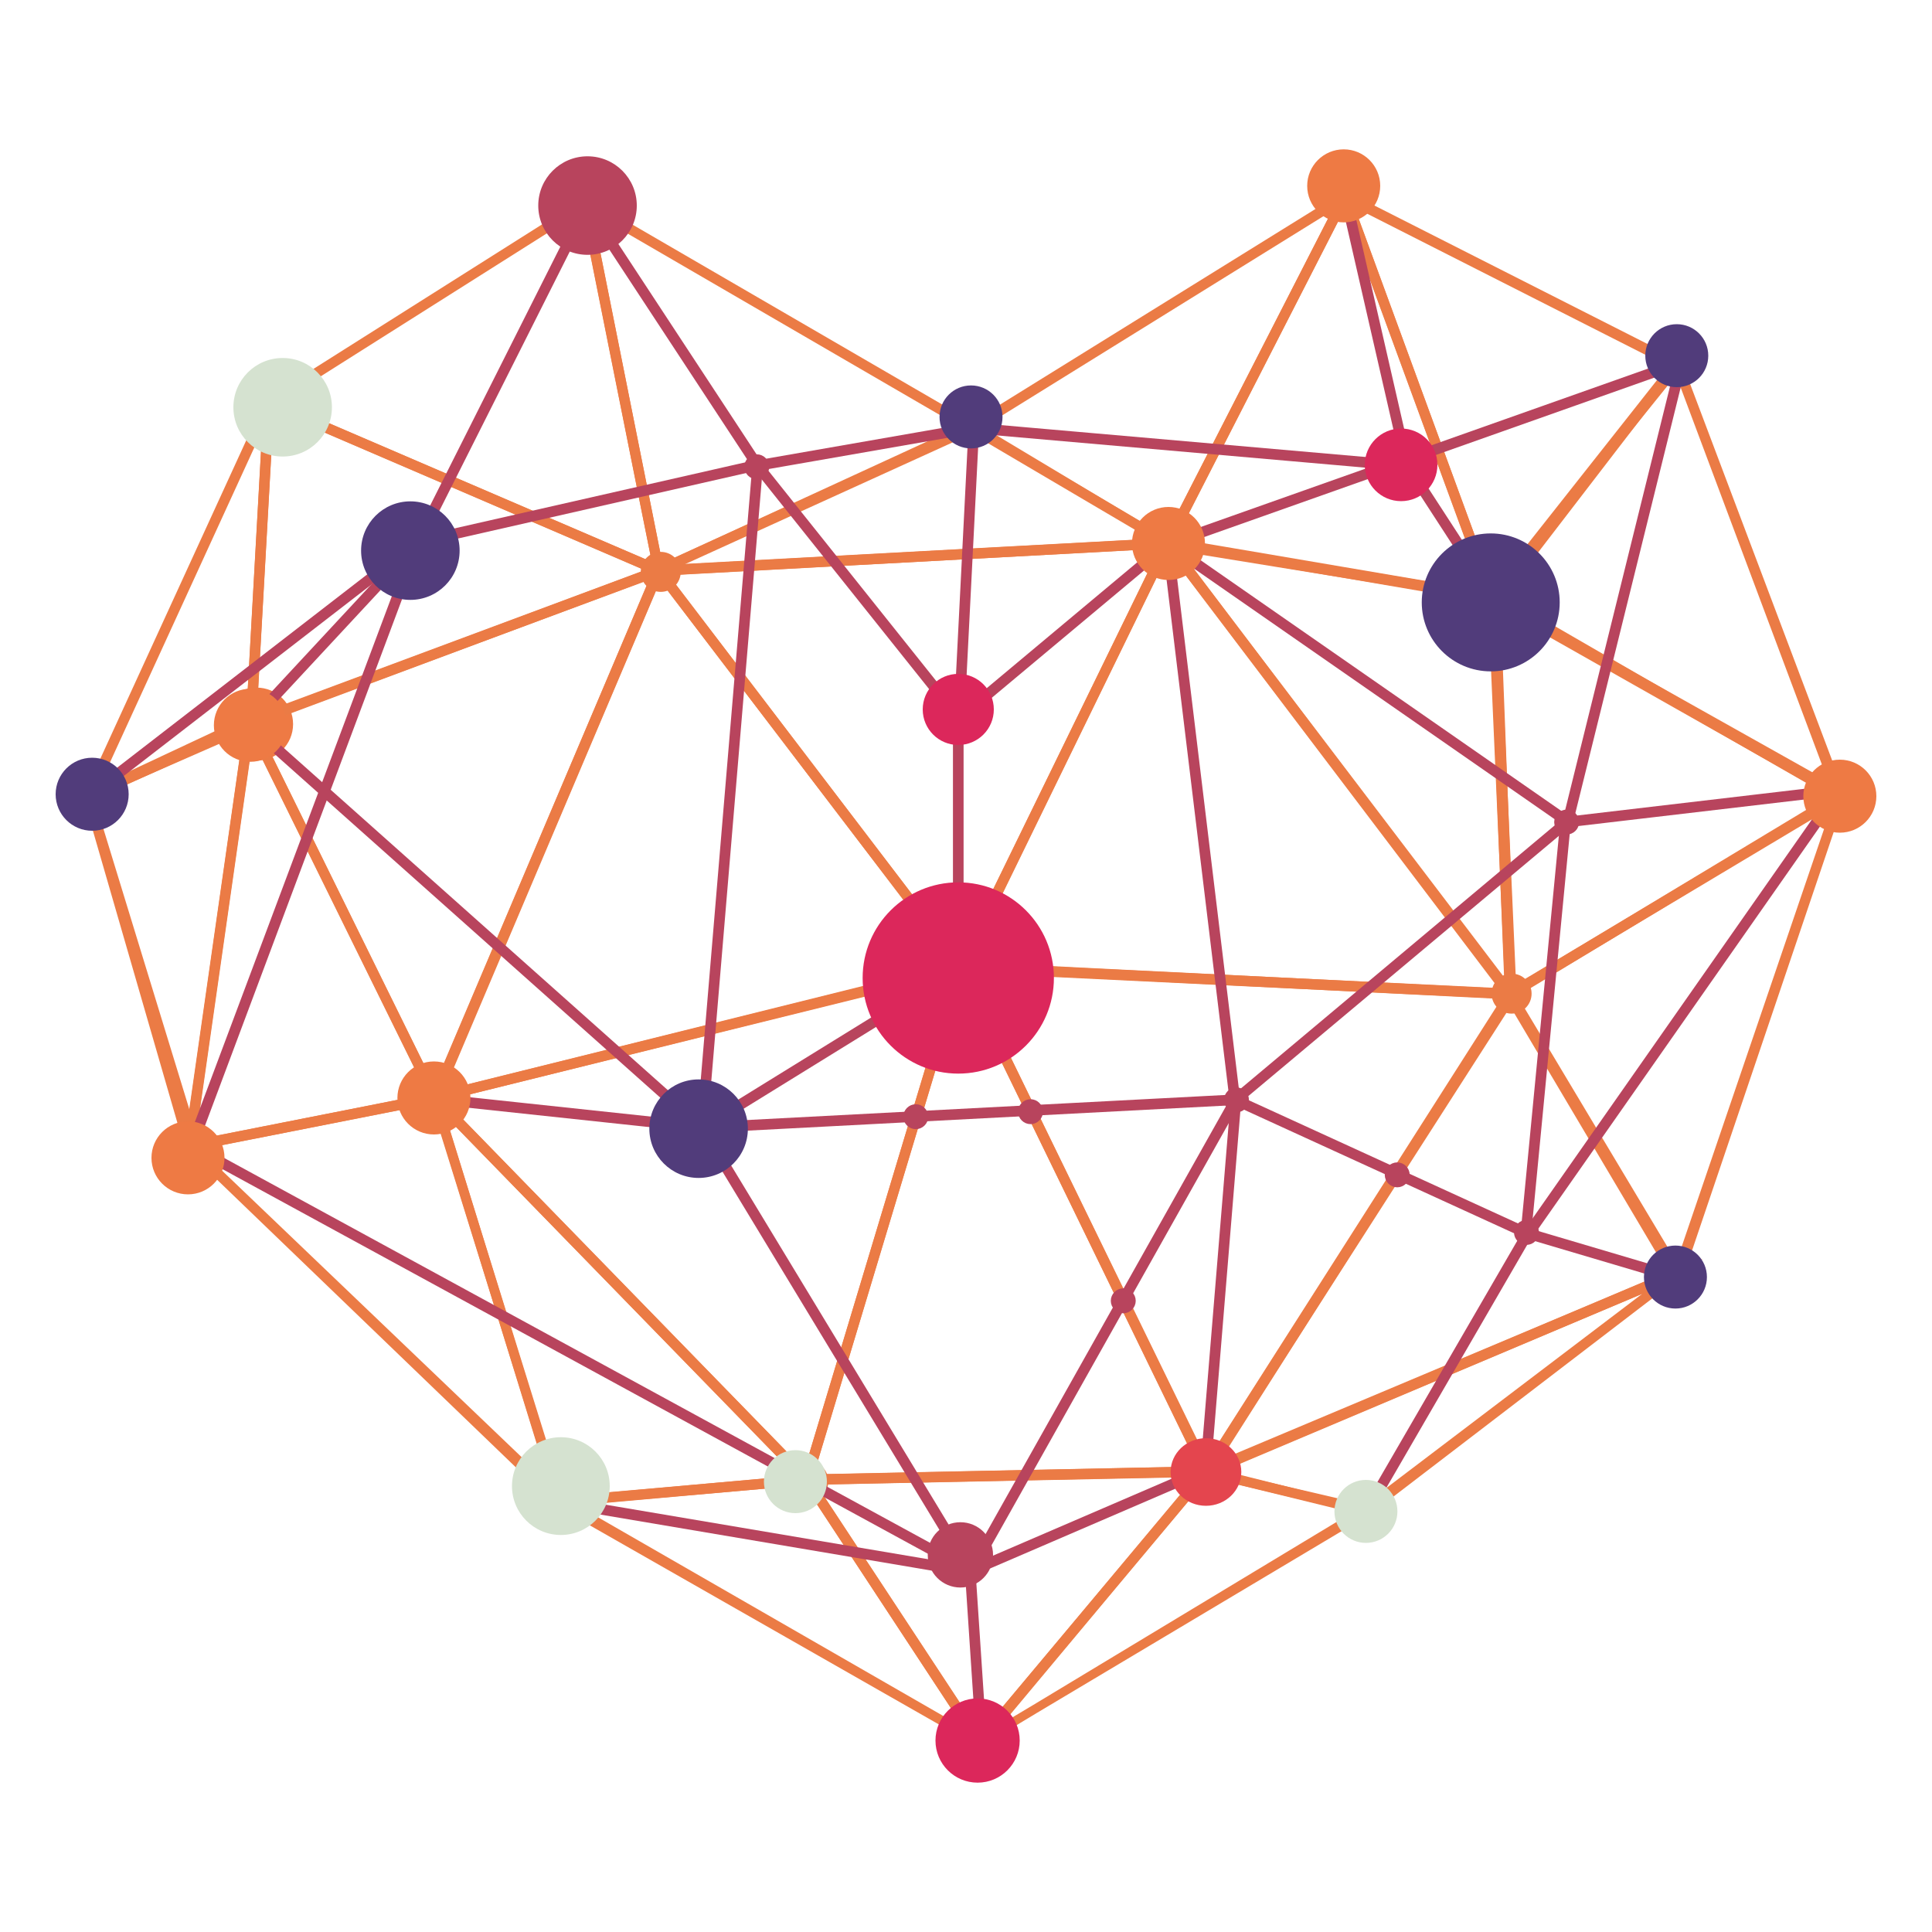 <svg xmlns="http://www.w3.org/2000/svg" id="Capa_1" viewBox="0 0 1000 1000"><defs><style>      .st0 {        fill: #eb7b45;        stroke: #eb7b45;      }      .st0, .st1 {        stroke-miterlimit: 10;        stroke-width: 4.5px;      }      .st2 {        fill: #ee7a44;      }      .st3 {        fill: #d5e2d0;      }      .st4 {        fill: #e4454e;      }      .st5 {        fill: #513c7b;      }      .st1 {        stroke: #b8445d;      }      .st1, .st6 {        fill: #b8445d;      }      .st7 {        fill: #dc275b;      }    </style></defs><circle class="st2" cx="132.8" cy="374.8" r="18.9"></circle><g><g><path class="st0" d="M224.5,568.8l116.3-274.4.5.6,156.8,205.7-.6.2-273,67.9ZM341.1,296.2l-115.3,271.4,270.9-67.4-155.6-204.1Z"></path><path class="st0" d="M497.5,501.4l-.4-.6-156.9-205.8h.7c0,0,264.2-14.3,264.2-14.3l-.3.6-107.3,220.1ZM341.7,295.7l155.6,204,106.5-218.1-262.1,14.1Z"></path><path class="st0" d="M605.1,281.5h-.7c0,0-264.6,14.4-264.6,14.4l.8-.8,162.7-74.9.3.4,101.5,60.9ZM342,294.8l261.7-14.1-100.4-59.3-161.2,73.4Z"></path><path class="st0" d="M782.6,514.8h-.8c0,.1-285.1-13.7-285.1-13.7l.3-.7,107.3-220,.4.5,177.9,234ZM498,500l282.8,14.1-176.3-232.3-106.5,218.2Z"></path><path class="st0" d="M624.6,762.5l-.4-.6-127.5-261.7,285.8,13.8-.3.7-157.5,247.8ZM498.1,500.9l126.3,259.9,156.7-245.8-283-14.2Z"></path><path class="st0" d="M417.8,766.7l-.5-.5-193-198.2.7-.2,273-67.6-.2.7-80,265.7ZM225.9,568.5l191.5,196.6,79.4-263.7-270.9,67Z"></path><path class="st0" d="M289.4,777.8v-.5c0,0-64.8-210.3-64.8-210.3l.8.9,193,198.2-.7.2-128.3,11.5ZM225.6,569.4l64.5,207.4,126.7-11.1-191.2-196.3Z"></path><path class="st0" d="M508.1,902.6l-219.7-125.3,1.3-.3,128.2-11.5.2.2,90.1,136.9ZM291.2,777.4l214.8,123.6-88.5-134.6-126.3,11Z"></path><path class="st0" d="M506.9,902.4l-90-136.9h.7s208.1-4.3,208.1-4.3l-.9.8-117.8,140.4ZM418.4,766.3l88.7,134.9,116.2-139-204.9,4.1Z"></path><path class="st0" d="M505.3,902.7l1.4-1.2,117.8-140.4.3.3,82.8,20.8-.6.2-201.7,120.3ZM624.5,762.2l-115.7,138.6,197.4-119.1-81.7-19.5Z"></path><path class="st0" d="M706.9,782.6l-.4-.4-82.6-20.2.5-.2,243.9-103.3-.9,1.4-160.4,122.8ZM625.2,762.2l81.6,19,158.9-120.6-240.4,101.6Z"></path><path class="st0" d="M290.3,778.8l-193-185.8,128.1-25.3v.5s64.9,210.6,64.9,210.6ZM98.8,593.6l190.4,182.1-64.4-207-126,24.9Z"></path><path class="st0" d="M225.7,568.6l-128.2,25.3v-.6c0,0,31.6-220.7,31.6-220.7l96.5,196ZM98.5,592.8l125.9-24.9-94.9-192.6-31.1,217.4Z"></path><path class="st0" d="M98.5,593.4h-.8c0,0-52.5-181.5-52.5-181.5h0c0,0,84.9-39.8,84.9-39.8l-31.6,221.3ZM46,412.1l52.9,172.7,29.8-208.9-82.7,36.2Z"></path><path class="st0" d="M225.2,569.3l-.4-.9-95.9-194.6.4-.2,212.5-79.1-.3,1-116.1,273.8ZM129.9,374.2l95.1,193,115.1-271-210.2,78Z"></path><path class="st0" d="M625.3,762h-.8s-207.5,4.3-207.5,4.3l.2-.6,80.1-265.9.5.7,127.5,261.4ZM418.2,765.4l205.5-4.2-126.1-259.5-79.4,263.7Z"></path><path class="st0" d="M623.7,762.5l.4-1,157.9-247.2.3,1.1,85.2,144.4-.3.2-243.5,102.6ZM781.9,516.7l-156.6,244.1,241.1-101.4-84.6-142.7Z"></path><path class="st0" d="M868.5,661.8l-87.3-147.6,171.6-102.6h.4c0,0-84.7,250.2-84.7,250.2ZM782.3,514.8l86,143.7,84-246.4-170,102.7Z"></path><path class="st0" d="M782.8,517l-1.2-1.3-178.1-235,170.1,28.4v.3c0,0,9.2,207.4,9.2,207.4ZM605.3,281.4l175.8,232.5-8.1-203.8-167.7-28.7Z"></path><path class="st0" d="M953,412.4l-171.6,102.6-9.1-207.1,180.7,104.5ZM782,514l169.5-102.2-177.2-100.3,7.8,202.5Z"></path><path class="st0" d="M954,414.9l-2.1-2.5-179.8-103.4,96.4-120.8v.2c0,0,85.5,226.6,85.5,226.6ZM774.5,310.5l176,98.8-82.6-220.5-93.4,121.6Z"></path><g><path class="st0" d="M340.6,295.9v-.5c-.1,0-38.3-191.1-38.3-191.1l201.8,117.2-163.5,74.4ZM303.5,105.9l37.7,188.8,161.1-73.3-198.8-115.5Z"></path><path class="st0" d="M129.5,374.8l9.3-166.8.5.2,202.7,87.1-1,.4-211.6,79ZM139.6,209.2l-9.2,164.3,209.4-78.2-200.2-86.1Z"></path><path class="st0" d="M341.5,296l-203.2-87.3.7-.4,164.2-103.8,38.3,191.6ZM140.1,208.5l200.3,86.1-37.7-188.9-162.6,102.8Z"></path><path class="st0" d="M45.1,412.9l.5-1,94.2-205.5-9.4,168h-.2c0,.1-85,38.5-85,38.5ZM138.7,210.8l-91.9,200.5,82.7-37.4,9.1-163.1Z"></path><path class="st0" d="M604.6,281.7l-102.2-60.2,194.8-120.8-92.7,181.1ZM504,221.5l100.2,59.1,90.9-177.6-191.1,118.5Z"></path><path class="st0" d="M603.6,281.9l92.7-181.2,76.4,208.5h-.4c0,.1-168.7-27.3-168.7-27.3ZM696.1,102.9l-90.8,177.5,166.3,28.3-75.5-205.8Z"></path><path class="st0" d="M771.9,309.4v-.4c-.1,0-76.4-208.1-76.4-208.1l.9.4,172.6,87.5-97.1,120.5ZM696.9,102.6l75.5,205.8,94.4-119.6-170-86.2Z"></path></g></g><g><path class="st0" d="M873.1,661c0,3.3-2.7,5.9-5.9,5.9s-5.9-2.7-5.9-5.9,2.7-5.9,5.9-5.9,5.9,2.7,5.9,5.9Z"></path><path class="st0" d="M780.7,309.7c0,4.5-3.6,8.1-8.1,8.1s-8.1-3.6-8.1-8.1,3.6-8.1,8.1-8.1,8.1,3.6,8.1,8.1Z"></path><path class="st0" d="M611.6,281.7c0,4.5-3.6,8.1-8.1,8.1s-8.1-3.6-8.1-8.1,3.6-8.1,8.1-8.1,8.1,3.6,8.1,8.1Z"></path><path class="st0" d="M790.5,514.3c0,4.5-3.6,8.1-8.1,8.1s-8.1-3.6-8.1-8.1,3.6-8.1,8.1-8.1,8.1,3.6,8.1,8.1Z"></path><path class="st0" d="M504.8,501.4c0,4.5-3.6,8.1-8.1,8.1s-8.1-3.6-8.1-8.1,3.6-8.1,8.1-8.1,8.1,3.6,8.1,8.1Z"></path><path class="st0" d="M350.1,296c0,4.5-3.6,8.1-8.1,8.1s-8.1-3.6-8.1-8.1,3.6-8.1,8.1-8.1,8.1,3.6,8.1,8.1Z"></path><path class="st0" d="M136.9,374.8c0,4.5-3.6,8.1-8.1,8.1s-8.1-3.6-8.1-8.1,3.6-8.1,8.1-8.1,8.1,3.6,8.1,8.1Z"></path><path class="st0" d="M233.7,568.8c0,4.5-3.6,8.1-8.1,8.1s-8.1-3.6-8.1-8.1,3.6-8.1,8.1-8.1,8.1,3.6,8.1,8.1Z"></path><path class="st0" d="M426.5,766.7c0,4.5-3.6,8.1-8.1,8.1s-8.1-3.6-8.1-8.1,3.6-8.1,8.1-8.1,8.1,3.6,8.1,8.1Z"></path><path class="st0" d="M631.8,761.2c0,4.5-3.6,8.1-8.1,8.1s-8.1-3.6-8.1-8.1,3.6-8.1,8.1-8.1,8.1,3.6,8.1,8.1Z"></path><path class="st0" d="M959,411.6c0,3.3-2.7,5.9-5.9,5.9s-5.9-2.7-5.9-5.9,2.7-5.9,5.9-5.9,5.9,2.7,5.9,5.9Z"></path><path class="st0" d="M873.2,189.5c0,3.3-2.7,5.9-5.9,5.9s-5.9-2.7-5.9-5.9,2.7-5.9,5.9-5.9,5.9,2.7,5.9,5.9Z"></path><circle class="st0" cx="695.5" cy="102.1" r="5.9"></circle><path class="st0" d="M508,221.2c0,3-2.4,5.4-5.4,5.4s-5.4-2.4-5.4-5.4,2.4-5.4,5.4-5.4,5.4,2.4,5.4,5.4Z"></path><path class="st0" d="M309.7,106.6c0,3.3-2.7,5.9-5.9,5.9s-5.9-2.7-5.9-5.9,2.7-5.9,5.9-5.9,5.9,2.7,5.9,5.9Z"></path><path class="st0" d="M145.7,209.2c0,3.3-2.7,5.9-5.9,5.9s-5.9-2.7-5.9-5.9,2.7-5.9,5.9-5.9,5.9,2.7,5.9,5.9Z"></path><path class="st0" d="M51.1,412.9c0,3.3-2.7,5.9-5.9,5.9s-5.9-2.7-5.9-5.9,2.7-5.9,5.9-5.9,5.9,2.7,5.9,5.9Z"></path><path class="st0" d="M105,593.4c0,3.3-2.7,5.9-5.9,5.9s-5.9-2.7-5.9-5.9,2.7-5.9,5.9-5.9,5.9,2.7,5.9,5.9Z"></path><path class="st0" d="M296.3,777.8c0,3.3-2.7,5.9-5.9,5.9s-5.9-2.7-5.9-5.9,2.7-5.9,5.9-5.9,5.9,2.7,5.9,5.9Z"></path><path class="st0" d="M514,900.6c0,3.3-2.7,5.9-5.9,5.9s-5.9-2.7-5.9-5.9,2.7-5.9,5.9-5.9,5.9,2.7,5.9,5.9Z"></path><path class="st0" d="M712.6,781.7c0,2.8-2.3,5-5,5s-5-2.3-5-5,2.3-5,5-5,5,2.3,5,5Z"></path></g></g><g><g><rect class="st1" x="351.7" y="542" width="156.7" height="1" transform="translate(-221.1 307.3) rotate(-31.7)"></rect><rect class="st1" x="205.8" y="411.9" width="343.9" height="1" transform="translate(-64.8 754.3) rotate(-85.2)"></rect><rect class="st1" x="293.4" y="506.4" width="1" height="139.7" transform="translate(-310.4 807.1) rotate(-83.9)"></rect><rect class="st1" x="245.6" y="322.2" width="1" height="314.1" transform="translate(-275.4 344.2) rotate(-48.3)"></rect><rect class="st1" x="363.2" y="576" width="276.5" height="1" transform="translate(-29.5 27) rotate(-3)"></rect><rect class="st1" x="432.4" y="564.3" width="1" height="268.5" transform="translate(-299.2 325.3) rotate(-31.2)"></rect><polygon class="st1" points="502.9 813.6 502 813.1 639.1 569.1 640 569.6 502.9 813.6"></polygon><rect class="st1" x="621.5" y="280.8" width="1" height="289.6" transform="translate(-46.8 78.2) rotate(-6.9)"></rect><rect class="st1" x="394.9" y="686.8" width="1" height="217.1" transform="translate(-454.7 1052.7) rotate(-80.4)"></rect><rect class="st1" x="300.3" y="473.7" width="1" height="459.4" transform="translate(-460.8 630.6) rotate(-61.4)"></rect><rect class="st1" x="497.1" y="786.8" width="132" height="1" transform="translate(-265.3 286.6) rotate(-23.3)"></rect><rect class="st1" x="535.3" y="664.8" width="192.6" height="1" transform="translate(-83 1240.5) rotate(-85.3)"></rect><polygon class="st1" points="790.3 638.9 639.3 569.8 639.7 568.9 790.7 638 790.3 638.9"></polygon><rect class="st1" x="665.3" y="710" width="166.7" height="1" transform="translate(-241.4 1002.2) rotate(-59.9)"></rect><rect class="st1" x="827.6" y="610.3" width="1" height="78.4" transform="translate(-29.9 1259) rotate(-73.5)"></rect><rect class="st1" x="730.8" y="523.4" width="279.4" height="1" transform="translate(-57.6 937.2) rotate(-55)"></rect><rect class="st1" x="693.8" y="531.5" width="213.8" height="1" transform="translate(193.8 1277.6) rotate(-84.5)"></rect><rect class="st1" x="707.3" y="228" width="1" height="251.5" transform="translate(13 732.4) rotate(-55.2)"></rect><polygon class="st1" points="639.8 569.7 639.2 568.9 810.6 425.2 811.3 426 639.8 569.7"></polygon><rect class="st1" x="718.1" y="306.8" width="243.7" height="1" transform="translate(340.5 1049.2) rotate(-76.1)"></rect><rect class="st1" x="810.5" y="416.9" width="140.5" height="1" transform="translate(-42.6 105.5) rotate(-6.7)"></rect><rect class="st1" x="596.6" y="234.9" width="280.3" height="1" transform="translate(-36.3 258.9) rotate(-19.5)"></rect><rect class="st1" x="162.4" y="193.2" width="195" height="1" transform="translate(-29.9 338.8) rotate(-63.3)"></rect><rect class="st1" x="108.4" y="327.3" width="128.3" height="1" transform="translate(-185 230.9) rotate(-47.1)"></rect><rect class="st1" x="213.9" y="260.4" width="180.3" height="1" transform="translate(-50.1 73.6) rotate(-12.8)"></rect><rect class="st1" x="347.4" y="93.4" width="1" height="160.9" transform="translate(-38.3 219.4) rotate(-33.3)"></rect><rect class="st1" x="443.8" y="222.8" width="1" height="167.6" transform="translate(-94.2 344) rotate(-38.6)"></rect><rect class="st1" x="480.2" y="326.5" width="140.7" height="1" transform="translate(-81.6 428.8) rotate(-39.9)"></rect><rect class="st1" x="425" y="296.3" width="150.7" height="1" transform="translate(178.5 781.4) rotate(-87.1)"></rect><rect class="st1" x="496.1" y="372" width="1" height="129.3" transform="translate(-.6 .7) rotate(0)"></rect><rect class="st1" x="22.6" y="346.4" width="216.1" height="1" transform="translate(-184.7 152) rotate(-37.7)"></rect><polygon class="st1" points="99.6 593.6 98.6 593.2 215.7 280.6 216.6 281 99.6 593.6"></polygon><rect class="st1" x="391.2" y="230.8" width="113.8" height="1" transform="translate(-33.1 80.4) rotate(-9.9)"></rect><rect class="st1" x="615.8" y="118.7" width="1" height="225.2" transform="translate(332.4 825.2) rotate(-85)"></rect><rect class="st1" x="711.9" y="98.8" width="1" height="144" transform="translate(-20.2 163.8) rotate(-12.9)"></rect><rect class="st1" x="750.9" y="234.3" width="1" height="84" transform="translate(-29.3 453.8) rotate(-33)"></rect><polygon class="st1" points="507.6 902.6 501.7 813.5 502.7 813.5 508.6 902.5 507.6 902.6"></polygon></g><g><path class="st1" d="M500.8,371.4c0,2.3-1.9,4.2-4.2,4.2s-4.2-1.9-4.2-4.2,1.9-4.2,4.2-4.2,4.2,1.9,4.2,4.2Z"></path><path class="st1" d="M395.9,241.6c0,2.3-1.9,4.2-4.2,4.2s-4.2-1.9-4.2-4.2,1.9-4.2,4.2-4.2,4.2,1.9,4.2,4.2Z"></path><path class="st1" d="M220.7,280.8c0,2.3-1.9,4.2-4.2,4.2s-4.2-1.9-4.2-4.2,1.9-4.2,4.2-4.2,4.2,1.9,4.2,4.2Z"></path><path class="st1" d="M368.1,584.2c0,2.3-1.9,4.2-4.2,4.2s-4.2-1.9-4.2-4.2,1.9-4.2,4.2-4.2,4.2,1.9,4.2,4.2Z"></path><path class="st1" d="M505.7,813.4c0,2.3-1.9,4.2-4.2,4.2s-4.2-1.9-4.2-4.2,1.9-4.2,4.2-4.2,4.2,1.9,4.2,4.2Z"></path><path class="st1" d="M585.6,673.3c0,2.3-1.9,4.2-4.2,4.2s-4.2-1.9-4.2-4.2,1.9-4.2,4.2-4.2,4.2,1.9,4.2,4.2Z"></path><path class="st1" d="M537.6,575.4c0,2.3-1.9,4.2-4.2,4.2s-4.2-1.9-4.2-4.2,1.9-4.2,4.2-4.2,4.2,1.9,4.2,4.2Z"></path><path class="st1" d="M644.2,569.3c0,2.3-1.9,4.2-4.2,4.2s-4.2-1.9-4.2-4.2,1.9-4.2,4.2-4.2,4.2,1.9,4.2,4.2Z"></path><path class="st1" d="M727.4,608.1c0,2.3-1.9,4.2-4.2,4.2s-4.2-1.9-4.2-4.2,1.9-4.2,4.2-4.2,4.2,1.9,4.2,4.2Z"></path><path class="st1" d="M794.3,637.9c0,2.3-1.9,4.2-4.2,4.2s-4.2-1.9-4.2-4.2,1.9-4.2,4.2-4.2,4.2,1.9,4.2,4.2Z"></path><path class="st1" d="M815.1,425.5c0,2.3-1.9,4.2-4.2,4.2s-4.2-1.9-4.2-4.2,1.9-4.2,4.2-4.2,4.2,1.9,4.2,4.2Z"></path><path class="st1" d="M731.6,241.6c0,2.3-1.9,4.2-4.2,4.2s-4.2-1.9-4.2-4.2,1.9-4.2,4.2-4.2,4.2,1.9,4.2,4.2Z"></path><path class="st1" d="M478.2,578c0,2.3-1.9,4.2-4.2,4.2s-4.2-1.9-4.2-4.2,1.9-4.2,4.2-4.2,4.2,1.9,4.2,4.2Z"></path></g></g><circle class="st3" cx="146.3" cy="210.8" r="25.5"></circle><circle class="st6" cx="304.1" cy="106.4" r="25.5"></circle><circle class="st6" cx="497.1" cy="804.8" r="16.9"></circle><circle class="st5" cx="212.4" cy="285" r="25.5"></circle><circle class="st5" cx="771.6" cy="311.8" r="35.7"></circle><circle class="st2" cx="952.3" cy="412.1" r="18.9"></circle><circle class="st2" cx="604.8" cy="281.3" r="18.9"></circle><circle class="st2" cx="695.5" cy="96.2" r="18.9"></circle><circle class="st2" cx="129.6" cy="375.4" r="18.9"></circle><circle class="st2" cx="224.6" cy="568.3" r="18.9"></circle><circle class="st2" cx="97.3" cy="599.3" r="18.9"></circle><circle class="st5" cx="47.7" cy="411.1" r="18.9"></circle><circle class="st5" cx="867.2" cy="661" r="16.3"></circle><circle class="st3" cx="707" cy="782.3" r="16.3"></circle><circle class="st3" cx="411.7" cy="766.9" r="16.3"></circle><circle class="st5" cx="502.6" cy="215.8" r="16.3"></circle><circle class="st5" cx="867.9" cy="184.1" r="16.3"></circle><circle class="st5" cx="361.6" cy="584.2" r="25.5"></circle><circle class="st7" cx="496" cy="506.2" r="49.5"></circle><circle class="st7" cx="496" cy="367.2" r="18.4"></circle><circle class="st7" cx="725.2" cy="240.6" r="18.8"></circle><circle class="st7" cx="506" cy="900.9" r="21.8"></circle><circle class="st3" cx="290.3" cy="769.2" r="25.3"></circle><ellipse class="st4" cx="624.2" cy="761.9" rx="18.3" ry="17.5"></ellipse></svg>